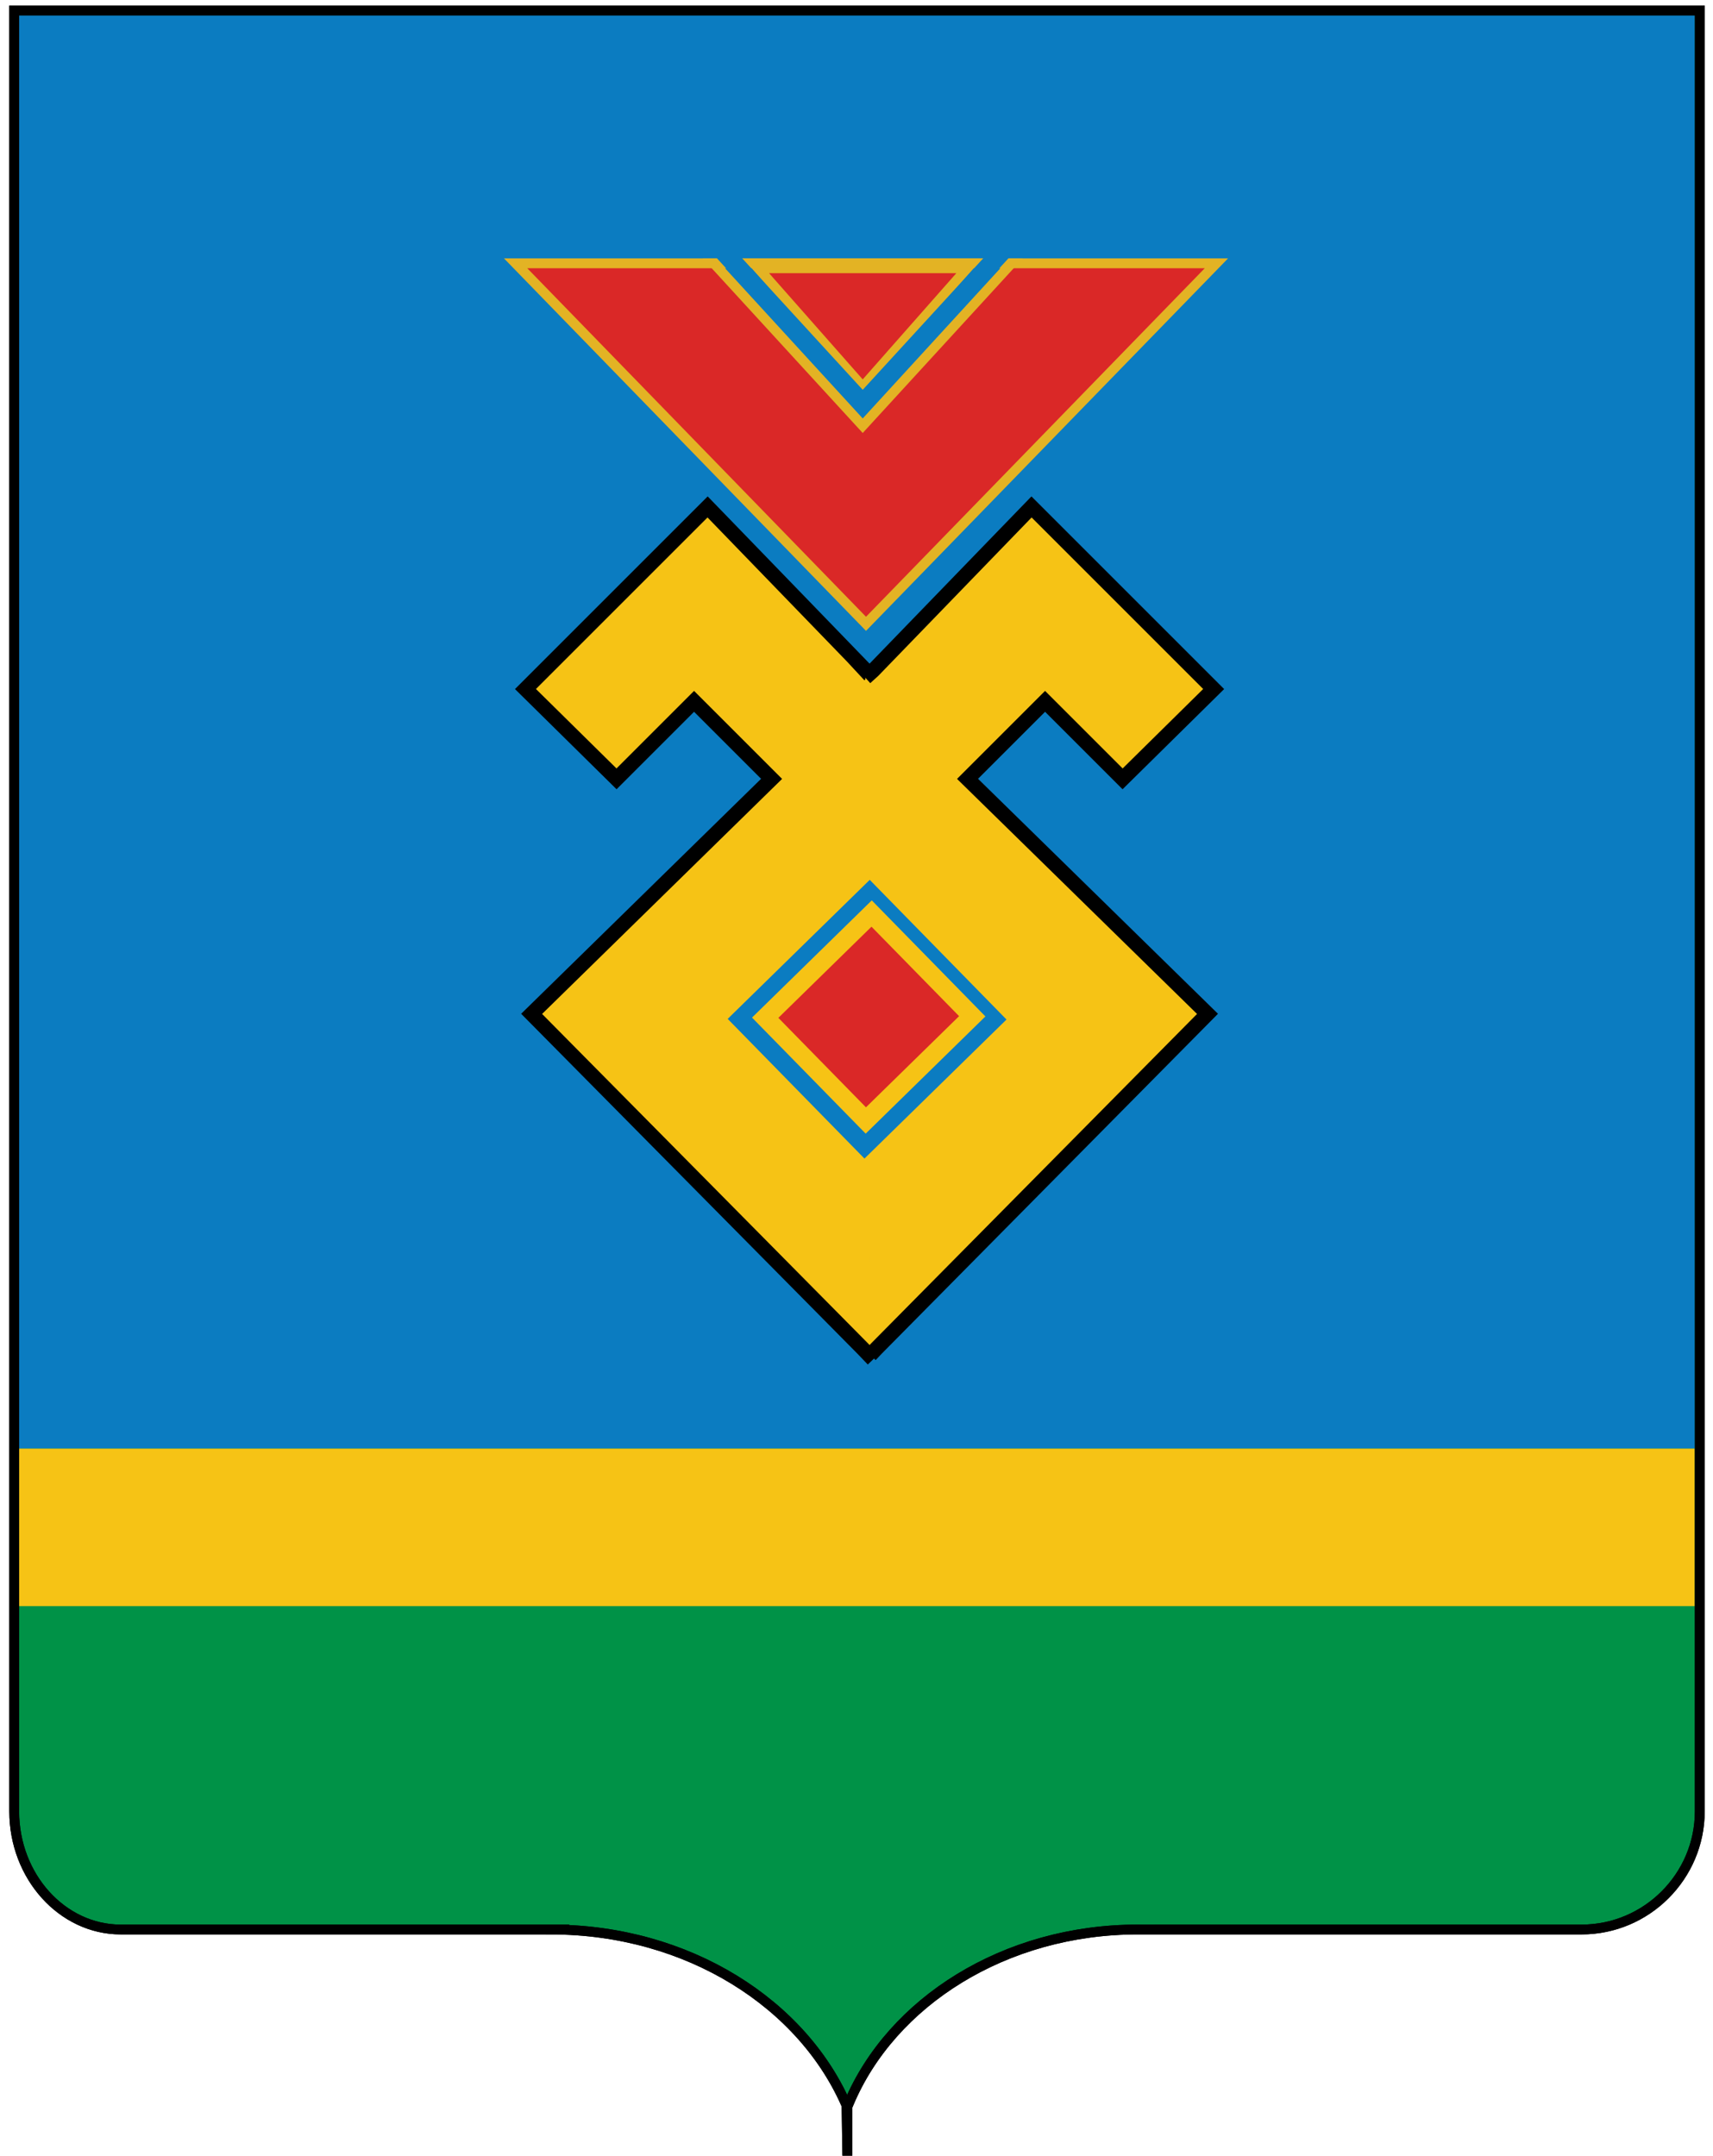 <?xml version="1.0" encoding="utf-8"?>
<!--  Original created by User:Zirguezi(http://commons.wikimedia.org/wiki/User:Zirguezi) for use on Wikimedia projects. -->
<!-- Generator: Adobe Illustrator 19.1.0, SVG Export Plug-In . SVG Version: 6.00 Build 0)  -->
<svg version="1.1" xmlns="http://www.w3.org/2000/svg" xmlns:xlink="http://www.w3.org/1999/xlink" x="0px" y="0px"
	 viewBox="0 0 174 219" style="enable-background:new 0 0 174 219;" xml:space="preserve">
<style type="text/css">
	.st0{fill:#009247;stroke:#000000;stroke-miterlimit:10;}
	.st1{fill:#0B7CC1;}
	.st2{fill:#F6C315;}
	.st3{fill:none;stroke:#000000;stroke-miterlimit:10;}
	.st4{fill:#F6C315;stroke:#000000;stroke-width:1.5;stroke-miterlimit:10;}
	.st5{fill:#0B7CC1;stroke:#0B7CC1;stroke-width:1.89;stroke-miterlimit:10;}
	.st6{fill:#DA2827;stroke:#F6C315;stroke-width:1.89;stroke-miterlimit:10;}
	.st7{fill:#DA2827;stroke:#E3B324;stroke-miterlimit:10;}
	.st8{fill:#0B7CC1;stroke:#E3B324;stroke-miterlimit:10;}
	.st9{fill:none;stroke:#0B7CC1;stroke-width:1.89;stroke-miterlimit:10;}
</style>
<g id="Shield">
	<path id="Green_Background" class="st0" d="M1.444,141.859v42.162c0,6.6,4.868,12,10.818,12h45.55l-2.35,0.007
		c0.175-0.002,0.35-0.004,0.526-0.004c13.861,0,25.663,7.548,30.103,18.105l0.238,0H86.07V219l-0.082-5.323l0.232,0
		c4.329-10.295,15.836-17.656,29.351-17.656c0.171,0,0.342,0.001,0.513,0.004l2.135-0.004h-0.063h42.501c6.6,0,12-5.4,12-12v-42.162
		v6.687V1.071H1.444v147.475"/>
	<rect id="Blue_Background" x="1.906" y="1.547" class="st1" width="170.25" height="145.62"/>
	<rect id="Yellow_Background" x="1.906" y="147.167" class="st2" width="170.234" height="16"/>
	<path id="Shield_Outline" class="st3" d="M1.444,141.859v42.162c0,6.6,4.868,12,10.818,12h45.55l-2.35,0.007
		c0.175-0.002,0.35-0.004,0.526-0.004c13.861,0,25.663,7.548,30.103,18.105l0.238,0H86.07V219l-0.082-5.323l0.232,0
		c4.329-10.295,15.836-17.656,29.351-17.656c0.171,0,0.342,0.001,0.513,0.004l2.135-0.004h-0.063h42.501c6.6,0,12-5.4,12-12v-42.162
		v6.687V1.071H1.444v147.475"/>
</g>
<g id="Element_1_">
	<g id="Element">
		
			<rect id="Yellow_Filler" x="75.22" y="52.396" transform="matrix(-0.703 0.711 -0.711 -0.703 188.392 61.644)" class="st2" width="12.205" height="35.536"/>
		
			<rect id="Yellow_Filler_1_" x="90.432" y="52.396" transform="matrix(0.703 0.711 -0.711 0.703 78.581 -47.818)" class="st2" width="12.205" height="35.536"/>
		<rect id="Yellow_Filler_2_" x="79.5" y="69.125" class="st2" width="17.875" height="58.542"/>
		<polyline id="Right_element" class="st4" points="88.688,138.104 87.631,137 54,103 78.375,79.125 70.5,71.25 62.625,79.125 
			53.375,70 71.875,51.5 87.966,68.125 88.351,68.602 86.538,66.649 		"/>
		<polyline id="Left_element" class="st4" points="87.894,68.847 88.688,68.125 104.779,51.5 123.279,70 114.029,79.125 
			106.154,71.25 98.279,79.125 122.654,103 89.023,137 88.4,137.659 		"/>
	</g>
	<g id="Core_element">
		
			<rect id="Outer" x="79.013" y="94.582" transform="matrix(-0.715 0.7 -0.7 -0.715 223.602 115.878)" class="st5" width="18.29" height="17.957"/>
		
			<rect id="Inner" x="80.763" y="96.037" transform="matrix(-0.715 0.7 -0.7 -0.715 223.729 115.379)" class="st6" width="15.121" height="14.601"/>
	</g>
	<g id="Upper_element">
		<polygon id="Upper_element_1" class="st7" points="52.375,26.75 87.966,63.375 123.558,26.75 		"/>
		<polygon id="Upper_element_2" class="st8" points="72.511,26.75 87.631,43.25 102.75,26.75 		"/>
		<polygon id="Upper_element_3" class="st7" points="77.011,27.25 87.631,39.299 98.25,27.25 		"/>
		<polygon id="Upper_element_4" class="st9" points="72.511,24.5 87.631,41 102.75,24.5 		"/>
	</g>
</g>
</svg>
